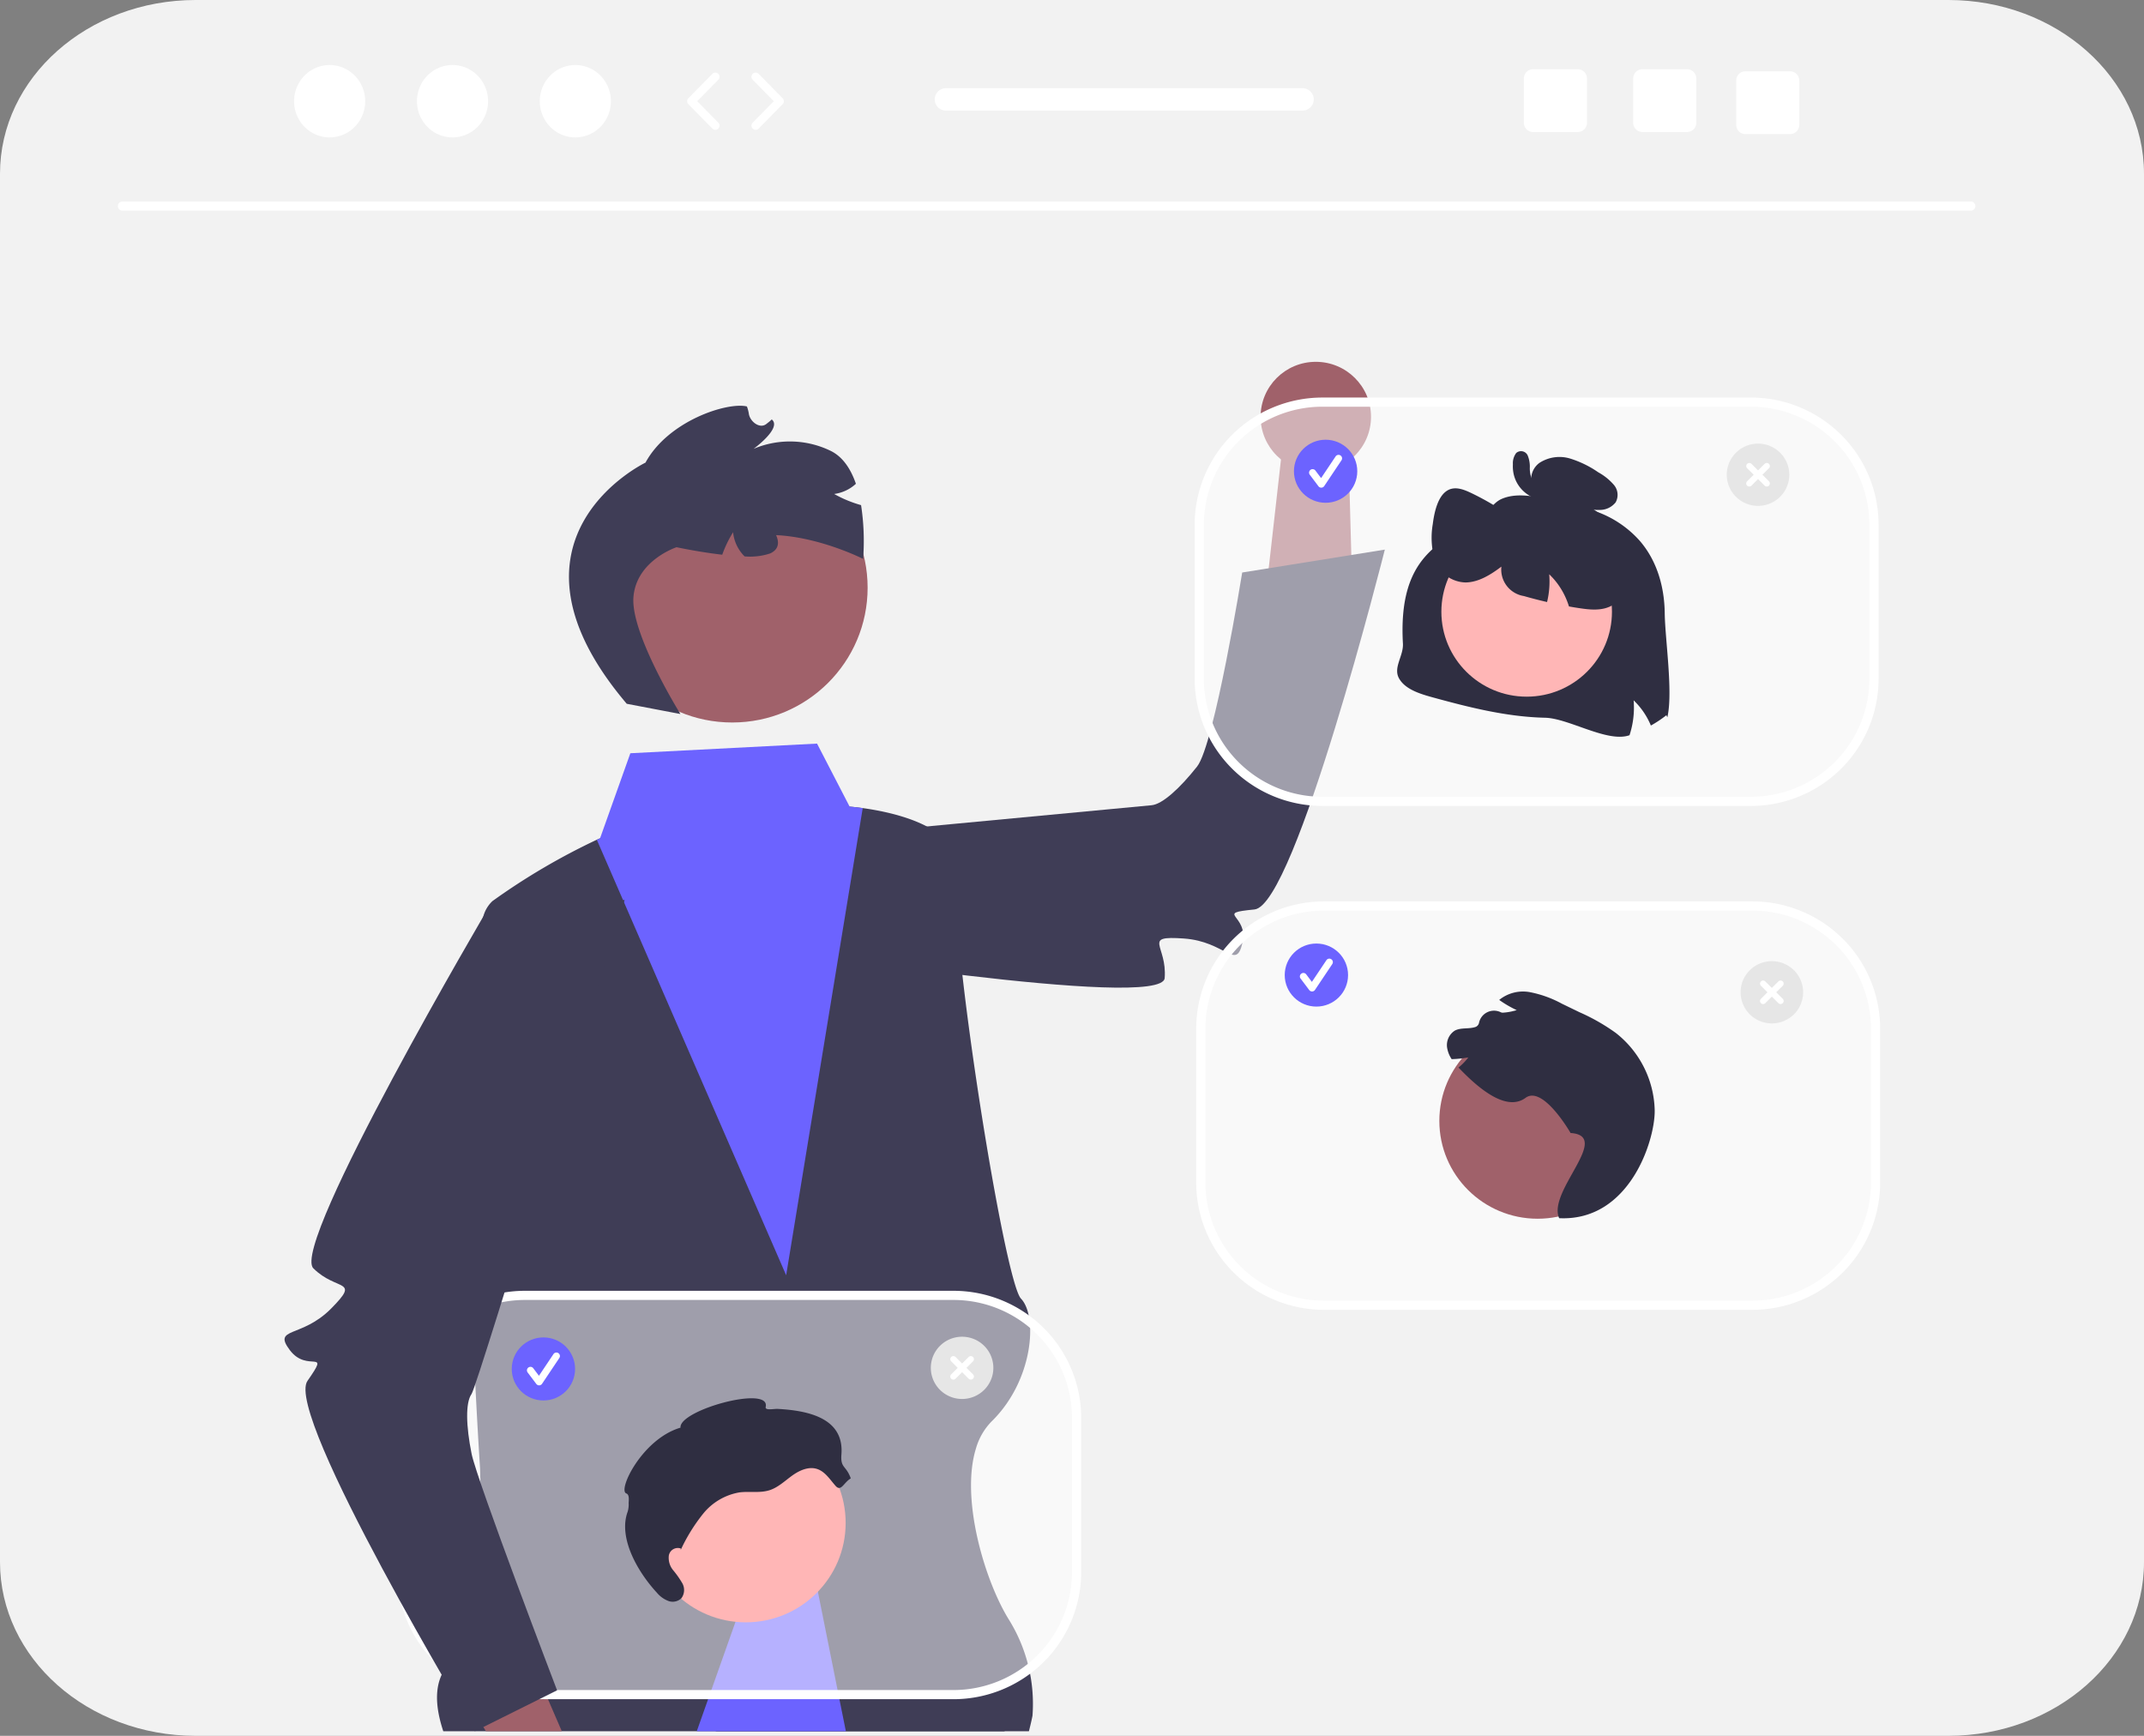 <svg width="420" height="340" viewBox="0 0 420 340" fill="none" xmlns="http://www.w3.org/2000/svg">
    <rect x="0" y="0" width="420" height="340" fill="#808080" stroke="none"/>
    <g clip-path="url(#goyjbmos9a)">
        <path d="M420 34.032v271.936C420 324.766 402.842 340 381.67 340H38.33C17.158 340 0 324.766 0 305.968V34.032C0 15.234 17.158 0 38.33 0h343.34C402.842 0 420 15.234 420 34.032z" fill="#F2F2F2"/>
        <path d="m140.062 339.102 24.574-5.301 28.474-6.15s1.541 4.695 3.704 11.451h-56.752z" fill="#2F2E41"/>
        <path d="M202.261 336.057s-.231 1.225-.702 3.046H86.836c-1.266-3.836-1.83-7.787-.322-11.05.253-.57.574-1.109.955-1.604.282-.389.598-.753.943-1.087 2.255-2.222 3.636-7.008 4.464-12.459a144.594 144.594 0 0 0 1.23-22.49c.012-.011.012-.011 0-.011-.022-1.775-.068-2.84-.068-2.84s-.437-6.561-.932-16.478c.012 0 0-.012 0-.012-1.358-26.761-3.198-77.992 1.576-91.573a6.399 6.399 0 0 1 1.783-3 129.77 129.77 0 0 1 20.432-12.013c.414-.183.633-.286.633-.286l15.75-.298 19.557-3.435 13.587-2.473s1.001.068 2.566.286c5.2.71 16.635 3.034 18.246 9.768 0 .011.011.023.011.034a7.19 7.19 0 0 1 .104 2.691c-1.542 11.222 9.341 80.146 12.655 83.592 3.313 3.447 2.439 16.043-5.753 24.048a12.456 12.456 0 0 0-3.06 5.278c-3.094 9.906 1.76 26.086 6.512 33.655a31.245 31.245 0 0 1 4.556 18.711z" fill="#3F3D56"/>
        <path d="m264.911 115.713-.33-11.983-.441-16.069-12.87-.592-1.802 15.966-1.679 14.836 17.122-2.158z" fill="#A0616A"/>
        <path d="m133.086 166.45 18.056 19.287s76.502 12.298 77.014 5.841c.512-6.458-4.527-8.328 3.733-7.754 8.26.573 10.245 6.415 11.504.828 1.259-5.587-5.667-5.724 2.352-6.516 8.02-.792 25.536-70.484 25.536-70.484l-27.94 4.485s-5.431 33.697-8.836 38.003c-3.406 4.307-6.823 7.397-8.924 7.583-2.1.186-92.495 8.727-92.495 8.727z" fill="#3F3D56"/>
        <path d="M143.438 141.515c14.649 0 26.525-11.821 26.525-26.402 0-14.58-11.876-26.4-26.525-26.4s-26.524 11.82-26.524 26.4c0 14.581 11.875 26.402 26.524 26.402z" fill="#A0616A"/>
        <path d="m122.777 137.851 10.515 2.004s-9.779-15.711-9.203-22.902c.575-7.191 8.444-9.768 8.444-9.768s4.36.939 8.95 1.466a22.932 22.932 0 0 1 2.129-4.408 7.67 7.67 0 0 0 2.255 4.74 12.642 12.642 0 0 0 4.981-.572c1.818-.825 1.783-2.256 1.185-3.596 8.755.424 17.05 4.661 17.05 4.661.264-3.516.129-7.05-.403-10.535-.253-.069-.506-.15-.759-.23a23.546 23.546 0 0 1-4.51-1.957 7.783 7.783 0 0 0 4.257-1.993c-.967-2.817-2.508-5.256-4.936-6.447a18.263 18.263 0 0 0-15.105-.4s5.625-4.088 3.555-5.76a7.015 7.015 0 0 1-.426.389c-.196.16-.414.332-.621.492-1.277 1.03-3.187-.423-3.44-1.98a5.268 5.268 0 0 0-.115-.585 5.802 5.802 0 0 0-.265-.858c-3.831-.917-15.416 2.805-19.868 11.004 0 0-31.12 14.886-3.67 47.235z" fill="#3F3D56"/>
        <path d="M110.057 339.103H95.193l-.507-.836-7.213-11.818-3.98-6.527 9.387-7.019 4.418-3.298 9.744 22.524 3.015 6.974z" fill="#A0616A"/>
        <path d="m116.914 164.486 37.09 85.299 15.002-91.505c-1.564-.218-2.565-.286-2.565-.286l-6.385-12.345-36.573 1.89-5.936 16.661s-.219.103-.633.286zM165.702 339.103h-29.21l18.65-52.675 9.49 47.373 1.07 5.302z" fill="#6C63FF"/>
        <path opacity=".5" d="M343.302 177.459h-83.964c-13.312 0-24.104 10.742-24.104 23.993v30.214c0 13.25 10.792 23.992 24.104 23.992h83.964c13.312 0 24.104-10.742 24.104-23.992v-30.214c0-13.251-10.792-23.993-24.104-23.993z" fill="#fff"/>
        <path d="M343.305 256.555h-83.964a25.096 25.096 0 0 1-17.673-7.298 24.861 24.861 0 0 1-7.332-17.591v-30.214a24.86 24.86 0 0 1 7.332-17.591 25.097 25.097 0 0 1 17.673-7.299h83.964a25.097 25.097 0 0 1 17.673 7.299 24.86 24.86 0 0 1 7.332 17.591v30.214a24.861 24.861 0 0 1-7.332 17.591 25.096 25.096 0 0 1-17.673 7.298zm-83.964-78.198a23.284 23.284 0 0 0-16.399 6.772 23.06 23.06 0 0 0-6.803 16.323v30.214a23.062 23.062 0 0 0 6.803 16.323 23.288 23.288 0 0 0 16.399 6.772h83.964a23.288 23.288 0 0 0 16.399-6.772 23.067 23.067 0 0 0 6.803-16.323v-30.214a23.065 23.065 0 0 0-6.803-16.323 23.284 23.284 0 0 0-16.399-6.772h-83.964z" fill="#fff"/>
        <path d="M301.212 238.713c10.632 0 19.251-8.579 19.251-19.162 0-10.582-8.619-19.161-19.251-19.161-10.632 0-19.251 8.579-19.251 19.161 0 10.583 8.619 19.162 19.251 19.162z" fill="#A0616A"/>
        <path d="M305.433 238.605c-2.364-5.246 10.442-16.129 2.237-16.681 0 0-5.394-9.412-8.819-6.889-3.966 2.922-9.744-2.385-13.139-5.936a11.32 11.32 0 0 0 1.93-1.983 21.342 21.342 0 0 1-3.268.34 5.498 5.498 0 0 1-.838-1.981 3.364 3.364 0 0 1 1.421-3.586c1.244-.69 2.833-.269 4.162-.764a1.134 1.134 0 0 0 .629-.85 2.973 2.973 0 0 1 1.58-1.996 3.003 3.003 0 0 1 2.552-.063c.154.087.327.135.504.14a11.733 11.733 0 0 0 2.73-.502 21.648 21.648 0 0 1-2.866-1.609c-.188-.127-.376-.254-.56-.388a7.414 7.414 0 0 1 5.977-1.53 21.74 21.74 0 0 1 6.281 2.257l3.485 1.689a38.817 38.817 0 0 1 7.096 4.049 19.89 19.89 0 0 1 5.51 6.717 19.81 19.81 0 0 1 2.111 8.414c.106 5.835-4.91 21.827-18.715 21.152z" fill="#2F2E41"/>
        <path opacity=".5" d="M186.794 253.728h-83.963c-13.313 0-24.104 10.741-24.104 23.992v30.214c0 13.25 10.791 23.992 24.104 23.992h83.963c13.312 0 24.104-10.742 24.104-23.992V277.72c0-13.251-10.792-23.992-24.104-23.992z" fill="#fff"/>
        <path d="M186.797 332.823h-83.963a25.091 25.091 0 0 1-17.674-7.298 24.858 24.858 0 0 1-7.332-17.591V277.72a24.858 24.858 0 0 1 7.332-17.591 25.091 25.091 0 0 1 17.674-7.298h83.963a25.092 25.092 0 0 1 17.673 7.298 24.855 24.855 0 0 1 7.332 17.591v30.214a24.855 24.855 0 0 1-7.332 17.591 25.092 25.092 0 0 1-17.673 7.298zm-83.963-78.198a23.283 23.283 0 0 0-16.4 6.772 23.066 23.066 0 0 0-6.803 16.323v30.214a23.068 23.068 0 0 0 6.803 16.323 23.287 23.287 0 0 0 16.4 6.772h83.963a23.288 23.288 0 0 0 16.399-6.772A23.068 23.068 0 0 0 210 307.934V277.72a23.068 23.068 0 0 0-6.804-16.323 23.284 23.284 0 0 0-16.399-6.772h-83.963z" fill="#fff"/>
        <path d="M146.099 317.766c10.803 0 19.561-8.717 19.561-19.47 0-10.752-8.758-19.469-19.561-19.469s-19.56 8.717-19.56 19.469c0 10.753 8.757 19.47 19.56 19.47z" fill="#FFB6B6"/>
        <path d="M133.359 303.299a1.802 1.802 0 0 0-2.04.666 1.787 1.787 0 0 0-.296.698 3.806 3.806 0 0 0 .849 2.902 18.279 18.279 0 0 1 1.789 2.544 2.721 2.721 0 0 1-.17 2.931 2.468 2.468 0 0 1-2.571.54 5.49 5.49 0 0 1-2.229-1.604c-3.74-4.038-7.641-10.742-5.729-15.894a4.984 4.984 0 0 0 .186-1.696c.037-.655.159-1.643-.461-1.866-1.731-.622 3.126-10.693 10.622-12.884-.365-3.439 17.671-8.386 16.686-4.069-.177.776 1.565.354 2.363.397 6.119.33 13.03 1.861 12.472 8.92-.215 2.734.921 2.103 1.833 4.69-1.421.844-1.887 2.693-2.983 1.459-1.095-1.234-2.031-2.78-3.601-3.298-1.672-.552-3.486.274-4.912 1.303-1.426 1.029-2.735 2.308-4.411 2.847-1.88.605-3.93.184-5.89.429a11.67 11.67 0 0 0-7.103 4.153 34.486 34.486 0 0 0-4.412 7.119" fill="#2F2E41"/>
        <path d="m122.359 176.286-26.46 1.145s-39.115 66.416-34.514 70.996c4.602 4.581 9.303 1.981 3.502 7.861-5.802 5.881-11.555 3.59-8.103 8.171 3.451 4.58 8.053-.574 3.451 6.011s32.788 68.632 32.788 68.632l16.106-8.016s-15.673-40.993-16.753-46.367c-1.079-5.374-1.221-9.967 0-11.678 1.222-1.712 29.983-96.755 29.983-96.755z" fill="#3F3D56"/>
        <path d="M257.875 197.161c3.427 0 6.204-2.765 6.204-6.175 0-3.41-2.777-6.175-6.204-6.175-3.426 0-6.203 2.765-6.203 6.175 0 3.41 2.777 6.175 6.203 6.175z" fill="#6C63FF"/>
        <path d="M257.026 194.199a.692.692 0 0 1-.552-.275l-1.693-2.246a.682.682 0 0 1 .136-.965.683.683 0 0 1 .768-.04.692.692 0 0 1 .2.181l1.108 1.469 2.844-4.246a.69.69 0 0 1 1.25.247.684.684 0 0 1-.102.515l-3.385 5.054a.694.694 0 0 1-.555.306h-.019z" fill="#fff"/>
        <path d="M106.454 274.311c3.426 0 6.203-2.765 6.203-6.175 0-3.41-2.777-6.175-6.203-6.175-3.427 0-6.204 2.765-6.204 6.175 0 3.41 2.777 6.175 6.204 6.175z" fill="#6C63FF"/>
        <path d="M105.612 271.35a.692.692 0 0 1-.552-.275l-1.693-2.246a.682.682 0 0 1 .136-.965.666.666 0 0 1 .243-.116.678.678 0 0 1 .725.257l1.108 1.469 2.843-4.246a.687.687 0 0 1 .439-.292.7.7 0 0 1 .27-.001.702.702 0 0 1 .439.292.677.677 0 0 1 .104.516.698.698 0 0 1-.103.247l-3.385 5.054a.694.694 0 0 1-.555.306h-.019z" fill="#fff"/>
        <path d="M347.101 200.457a6.143 6.143 0 0 1-3.402-1.028 6.09 6.09 0 0 1-2.605-6.258 6.095 6.095 0 0 1 1.676-3.121 6.14 6.14 0 0 1 6.675-1.322 6.122 6.122 0 0 1 2.749 2.246 6.073 6.073 0 0 1-.762 7.697 6.135 6.135 0 0 1-4.331 1.786z" fill="#E6E6E6"/>
        <path d="m349.233 195.636-1.282-1.276 1.282-1.276a.608.608 0 0 0 .18-.426.614.614 0 0 0-.177-.427.614.614 0 0 0-.661-.129.61.61 0 0 0-.196.132l-1.282 1.276-1.282-1.276a.607.607 0 0 0-.853.001.6.6 0 0 0-.001.849l1.281 1.276-1.281 1.276a.593.593 0 0 0-.134.657.602.602 0 0 0 .988.193l1.282-1.275 1.282 1.275a.611.611 0 0 0 .659.132.602.602 0 0 0 .195-.982z" fill="#fff"/>
        <path d="M188.469 274.019a6.143 6.143 0 0 1-3.403-1.028 6.102 6.102 0 0 1-2.256-2.736 6.068 6.068 0 0 1 1.328-6.643 6.135 6.135 0 0 1 3.136-1.669 6.154 6.154 0 0 1 3.538.347 6.117 6.117 0 0 1 2.749 2.246 6.074 6.074 0 0 1-.762 7.697 6.134 6.134 0 0 1-4.33 1.786z" fill="#E6E6E6"/>
        <path d="m190.608 269.198-1.282-1.276 1.282-1.276a.597.597 0 0 0-.003-.847.604.604 0 0 0-.851-.003l-1.282 1.276-1.282-1.276a.607.607 0 0 0-.853.001.6.6 0 0 0-.001.849l1.281 1.276-1.281 1.276a.593.593 0 0 0-.134.657.602.602 0 0 0 .988.193l1.282-1.275 1.282 1.275a.605.605 0 0 0 1.03-.425.6.6 0 0 0-.176-.425z" fill="#fff"/>
        <path d="M257.761 92.4c5.973 0 10.815-4.82 10.815-10.765s-4.842-10.765-10.815-10.765-10.816 4.82-10.816 10.765c0 5.946 4.843 10.765 10.816 10.765z" fill="#A0616A"/>
        <path opacity=".5" d="M343.013 78.764h-83.964c-13.312 0-24.104 10.742-24.104 23.992v30.214c0 13.251 10.792 23.993 24.104 23.993h83.964c13.312 0 24.104-10.742 24.104-23.993v-30.214c0-13.25-10.792-23.992-24.104-23.992z" fill="#fff"/>
        <path d="M343.001 157.86h-83.964a25.092 25.092 0 0 1-17.674-7.298 24.864 24.864 0 0 1-7.332-17.591v-30.215a24.864 24.864 0 0 1 7.332-17.59 25.095 25.095 0 0 1 17.674-7.299h83.964a25.094 25.094 0 0 1 17.673 7.298 24.856 24.856 0 0 1 7.332 17.591v30.215a24.855 24.855 0 0 1-7.332 17.591 25.092 25.092 0 0 1-17.673 7.298zm-83.964-78.199a23.286 23.286 0 0 0-16.4 6.772 23.07 23.07 0 0 0-6.803 16.323v30.215a23.07 23.07 0 0 0 6.803 16.323 23.289 23.289 0 0 0 16.4 6.772h83.964a23.288 23.288 0 0 0 16.399-6.772 23.068 23.068 0 0 0 6.804-16.323v-30.215a23.067 23.067 0 0 0-6.804-16.323 23.285 23.285 0 0 0-16.399-6.772h-83.964z" fill="#fff"/>
        <path d="M326.114 120.108c.055 5.022 1.661 15.475.51 20.394l-.186-.412a22.7 22.7 0 0 1-3.039 2.024 14.492 14.492 0 0 0-3.377-4.939 17.26 17.26 0 0 1-.807 6.832c-4.307 1.543-11.867-3.32-16.553-3.423-7.539-.171-14.886-2.037-22.087-4.013-2.557-.7-5.369-1.612-6.527-3.725-1.157-2.112.915-4.393.779-6.777-.966-16.981 7.161-19.827 14.893-24.365 1.701-.998 2.536-3.148 4.458-3.985 2.668-1.16 5.845-.604 8.746-.02a4.421 4.421 0 0 1-1.88-1.211 4.383 4.383 0 0 1-1.042-1.972 3.95 3.95 0 0 1 .235-2.14 3.978 3.978 0 0 1 1.322-1.702 7.204 7.204 0 0 1 6.024-.857 20.192 20.192 0 0 1 5.527 2.703 10.964 10.964 0 0 1 3.032 2.442 3.016 3.016 0 0 1 .358 3.43 3.94 3.94 0 0 1-3.08 1.488 10.362 10.362 0 0 1-2.716-.281c4.073 1 7.744 3.21 10.524 6.338 3.452 3.999 4.824 9.15 4.886 14.171z" fill="#2F2E41"/>
        <path d="M299.067 136.457c9.228 0 16.708-7.445 16.708-16.63 0-9.185-7.48-16.63-16.708-16.63-9.227 0-16.708 7.445-16.708 16.63 0 9.185 7.481 16.63 16.708 16.63z" fill="#FFB6B6"/>
        <path d="M317.3 117.317c-1.964 2.366-4.886 2.243-7.484 1.866-.82-.117-1.64-.247-2.461-.398-.144-.46-.31-.919-.496-1.365a14.492 14.492 0 0 0-3.377-4.939c.154 1.824.012 3.66-.42 5.439a86.695 86.695 0 0 1-4.548-1.173 5.278 5.278 0 0 1-3.355-2.006 5.238 5.238 0 0 1-1.042-3.756c-2.171 1.647-4.535 3.074-7.016 3.101a6.562 6.562 0 0 1-3.852-1.373 6.51 6.51 0 0 1-2.281-3.381 15.628 15.628 0 0 1-.297-6.653c.331-2.641 1.075-5.543 2.867-6.606 1.441-.864 3.101-.247 4.583.453a52.872 52.872 0 0 1 9.235 5.638l.034.72c.745-3.546 3.205-6.283 5.886-6.557 1.805-.179 3.569.651 5.272 1.488a24.898 24.898 0 0 1 6.14 3.848 13.615 13.615 0 0 1 4.149 7.114c.641 2.97.158 6.496-1.537 8.54z" fill="#2F2E41"/>
        <path d="M300.754 94.237c.171.014-.25-.082-.113-.025a1.413 1.413 0 0 1-.193-.107c-.01-.007-.146-.116-.057-.04a1.33 1.33 0 0 1-.443-.616 5.502 5.502 0 0 1-.262-1.832 5.777 5.777 0 0 0-.41-2.389 1.423 1.423 0 0 0-1.001-.82 1.437 1.437 0 0 0-1.256.32 3.31 3.31 0 0 0-.648 2.219 7.07 7.07 0 0 0 .242 2.28 6.532 6.532 0 0 0 2.01 3.143 6.89 6.89 0 0 0 3.981 1.673 1.047 1.047 0 0 0 .94-.641 1.032 1.032 0 0 0-.209-1.116l-1.85-1.748a1.038 1.038 0 0 0-1.458.005 1.027 1.027 0 0 0-.004 1.45l1.85 1.748.731-1.756a4.129 4.129 0 0 1-.899-.183 3.472 3.472 0 0 1-.897-.391 4.316 4.316 0 0 1-.764-.532 5.928 5.928 0 0 1-.574-.577c.003.004-.195-.244-.109-.13a5.789 5.789 0 0 1-.556-.927 2.29 2.29 0 0 1-.136-.358 5.431 5.431 0 0 1-.16-.615 5.3 5.3 0 0 1-.071-1.325 5.55 5.55 0 0 1 .056-.561c.026-.098.046-.198.058-.298.004-.25-.034.133-.165.191l-.522.14a.572.572 0 0 1-.425-.247c-.022-.086-.015-.07.019.046.039.136.069.275.09.416.04.326.063.654.07.983.006.696.088 1.39.242 2.07a3.313 3.313 0 0 0 1.022 1.77c.52.468 1.174.761 1.871.838a1.044 1.044 0 0 0 1.034-1.03 1.053 1.053 0 0 0-1.034-1.028z" fill="#2F2E41"/>
        <path d="M259.68 98.48c3.426 0 6.204-2.765 6.204-6.175 0-3.41-2.778-6.175-6.204-6.175-3.426 0-6.203 2.765-6.203 6.175 0 3.41 2.777 6.175 6.203 6.175z" fill="#6C63FF"/>
        <path d="M258.831 95.519a.692.692 0 0 1-.552-.275l-1.693-2.246a.686.686 0 0 1 .649-1.096.694.694 0 0 1 .455.272l1.107 1.469 2.844-4.246a.693.693 0 0 1 1.251.246.686.686 0 0 1-.102.516l-3.385 5.054a.692.692 0 0 1-.555.306h-.019z" fill="#fff"/>
        <path d="M344.39 99.085a6.143 6.143 0 0 1-3.402-1.028 6.094 6.094 0 0 1-2.256-2.736 6.07 6.07 0 0 1 1.328-6.643 6.15 6.15 0 0 1 6.674-1.322 6.12 6.12 0 0 1 2.749 2.246 6.076 6.076 0 0 1-.762 7.697 6.138 6.138 0 0 1-4.331 1.786z" fill="#E6E6E6"/>
        <path d="m346.53 94.264-1.282-1.275 1.282-1.276a.591.591 0 0 0 .134-.657.603.603 0 0 0-.561-.372.61.61 0 0 0-.428.178l-1.281 1.276-1.282-1.276a.605.605 0 0 0-1.03.426.6.6 0 0 0 .176.425l1.281 1.276-1.281 1.275a.6.6 0 0 0 .426 1.03.605.605 0 0 0 .428-.18l1.282-1.275 1.281 1.276a.607.607 0 0 0 .987-.195.59.59 0 0 0 0-.46.615.615 0 0 0-.132-.196zM386.07 41.266H23.995a.904.904 0 0 1-.637-.262.895.895 0 0 1 .637-1.532H386.07a.903.903 0 0 1 .901.897.903.903 0 0 1-.901.897zM64.575 26.913c3.846 0 6.965-3.173 6.965-7.087 0-3.914-3.119-7.087-6.966-7.087-3.846 0-6.965 3.173-6.965 7.087 0 3.914 3.119 7.087 6.965 7.087zM88.645 26.913c3.847 0 6.965-3.173 6.965-7.087 0-3.914-3.118-7.087-6.965-7.087s-6.965 3.173-6.965 7.087c0 3.914 3.118 7.087 6.965 7.087zM112.707 26.913c3.847 0 6.965-3.173 6.965-7.087 0-3.914-3.118-7.087-6.965-7.087-3.846 0-6.965 3.173-6.965 7.087 0 3.914 3.119 7.087 6.965 7.087zM140.133 25.427a.827.827 0 0 1-.589-.247l-4.7-4.781a.82.82 0 0 1 0-1.147l4.7-4.781a.832.832 0 0 1 .58-.247.83.83 0 0 1 .585.234.814.814 0 0 1 .188.891c-.04.1-.1.191-.175.268l-4.137 4.208 4.137 4.21a.818.818 0 0 1-.589 1.392zM148.034 25.427a.825.825 0 0 1-.809-.973.82.82 0 0 1 .221-.42l4.136-4.209-4.136-4.208a.819.819 0 0 1 .598-1.393.823.823 0 0 1 .579.247l4.7 4.781a.82.82 0 0 1 0 1.147l-4.7 4.781a.814.814 0 0 1-.589.247zM330.48 13.56h-8.739a1.808 1.808 0 0 0-1.666 1.107 1.764 1.764 0 0 0-.137.688v8.706a1.777 1.777 0 0 0 .528 1.27 1.796 1.796 0 0 0 1.275.525h8.739c.479 0 .939-.188 1.279-.525.339-.336.531-.793.533-1.27v-8.707a1.802 1.802 0 0 0-1.812-1.795zM309.066 13.56h-8.739a1.808 1.808 0 0 0-1.666 1.107 1.783 1.783 0 0 0-.138.688v8.706a1.782 1.782 0 0 0 .529 1.27 1.796 1.796 0 0 0 1.275.525h8.739c.479 0 .939-.188 1.279-.525.339-.336.531-.793.533-1.27v-8.707a1.802 1.802 0 0 0-1.812-1.795zM350.66 13.969h-8.739a1.805 1.805 0 0 0-1.804 1.795v8.706a1.8 1.8 0 0 0 .528 1.27 1.811 1.811 0 0 0 1.276.526h8.739c.479 0 .939-.188 1.279-.525.339-.337.531-.794.533-1.27v-8.707a1.802 1.802 0 0 0-1.812-1.795zM255.174 17.28h-69.851a2.207 2.207 0 0 0-2.045 1.349 2.188 2.188 0 0 0 0 1.682 2.192 2.192 0 0 0 2.045 1.348h69.851a2.203 2.203 0 0 0 1.546-.646 2.18 2.18 0 0 0 0-3.086 2.203 2.203 0 0 0-1.546-.646z" fill="#fff"/>
    </g>
    <defs>
        <clipPath id="goyjbmos9a">
            <path fill="#fff" d="M0 0h420v340H0z"/>
        </clipPath>
    </defs>
</svg>
